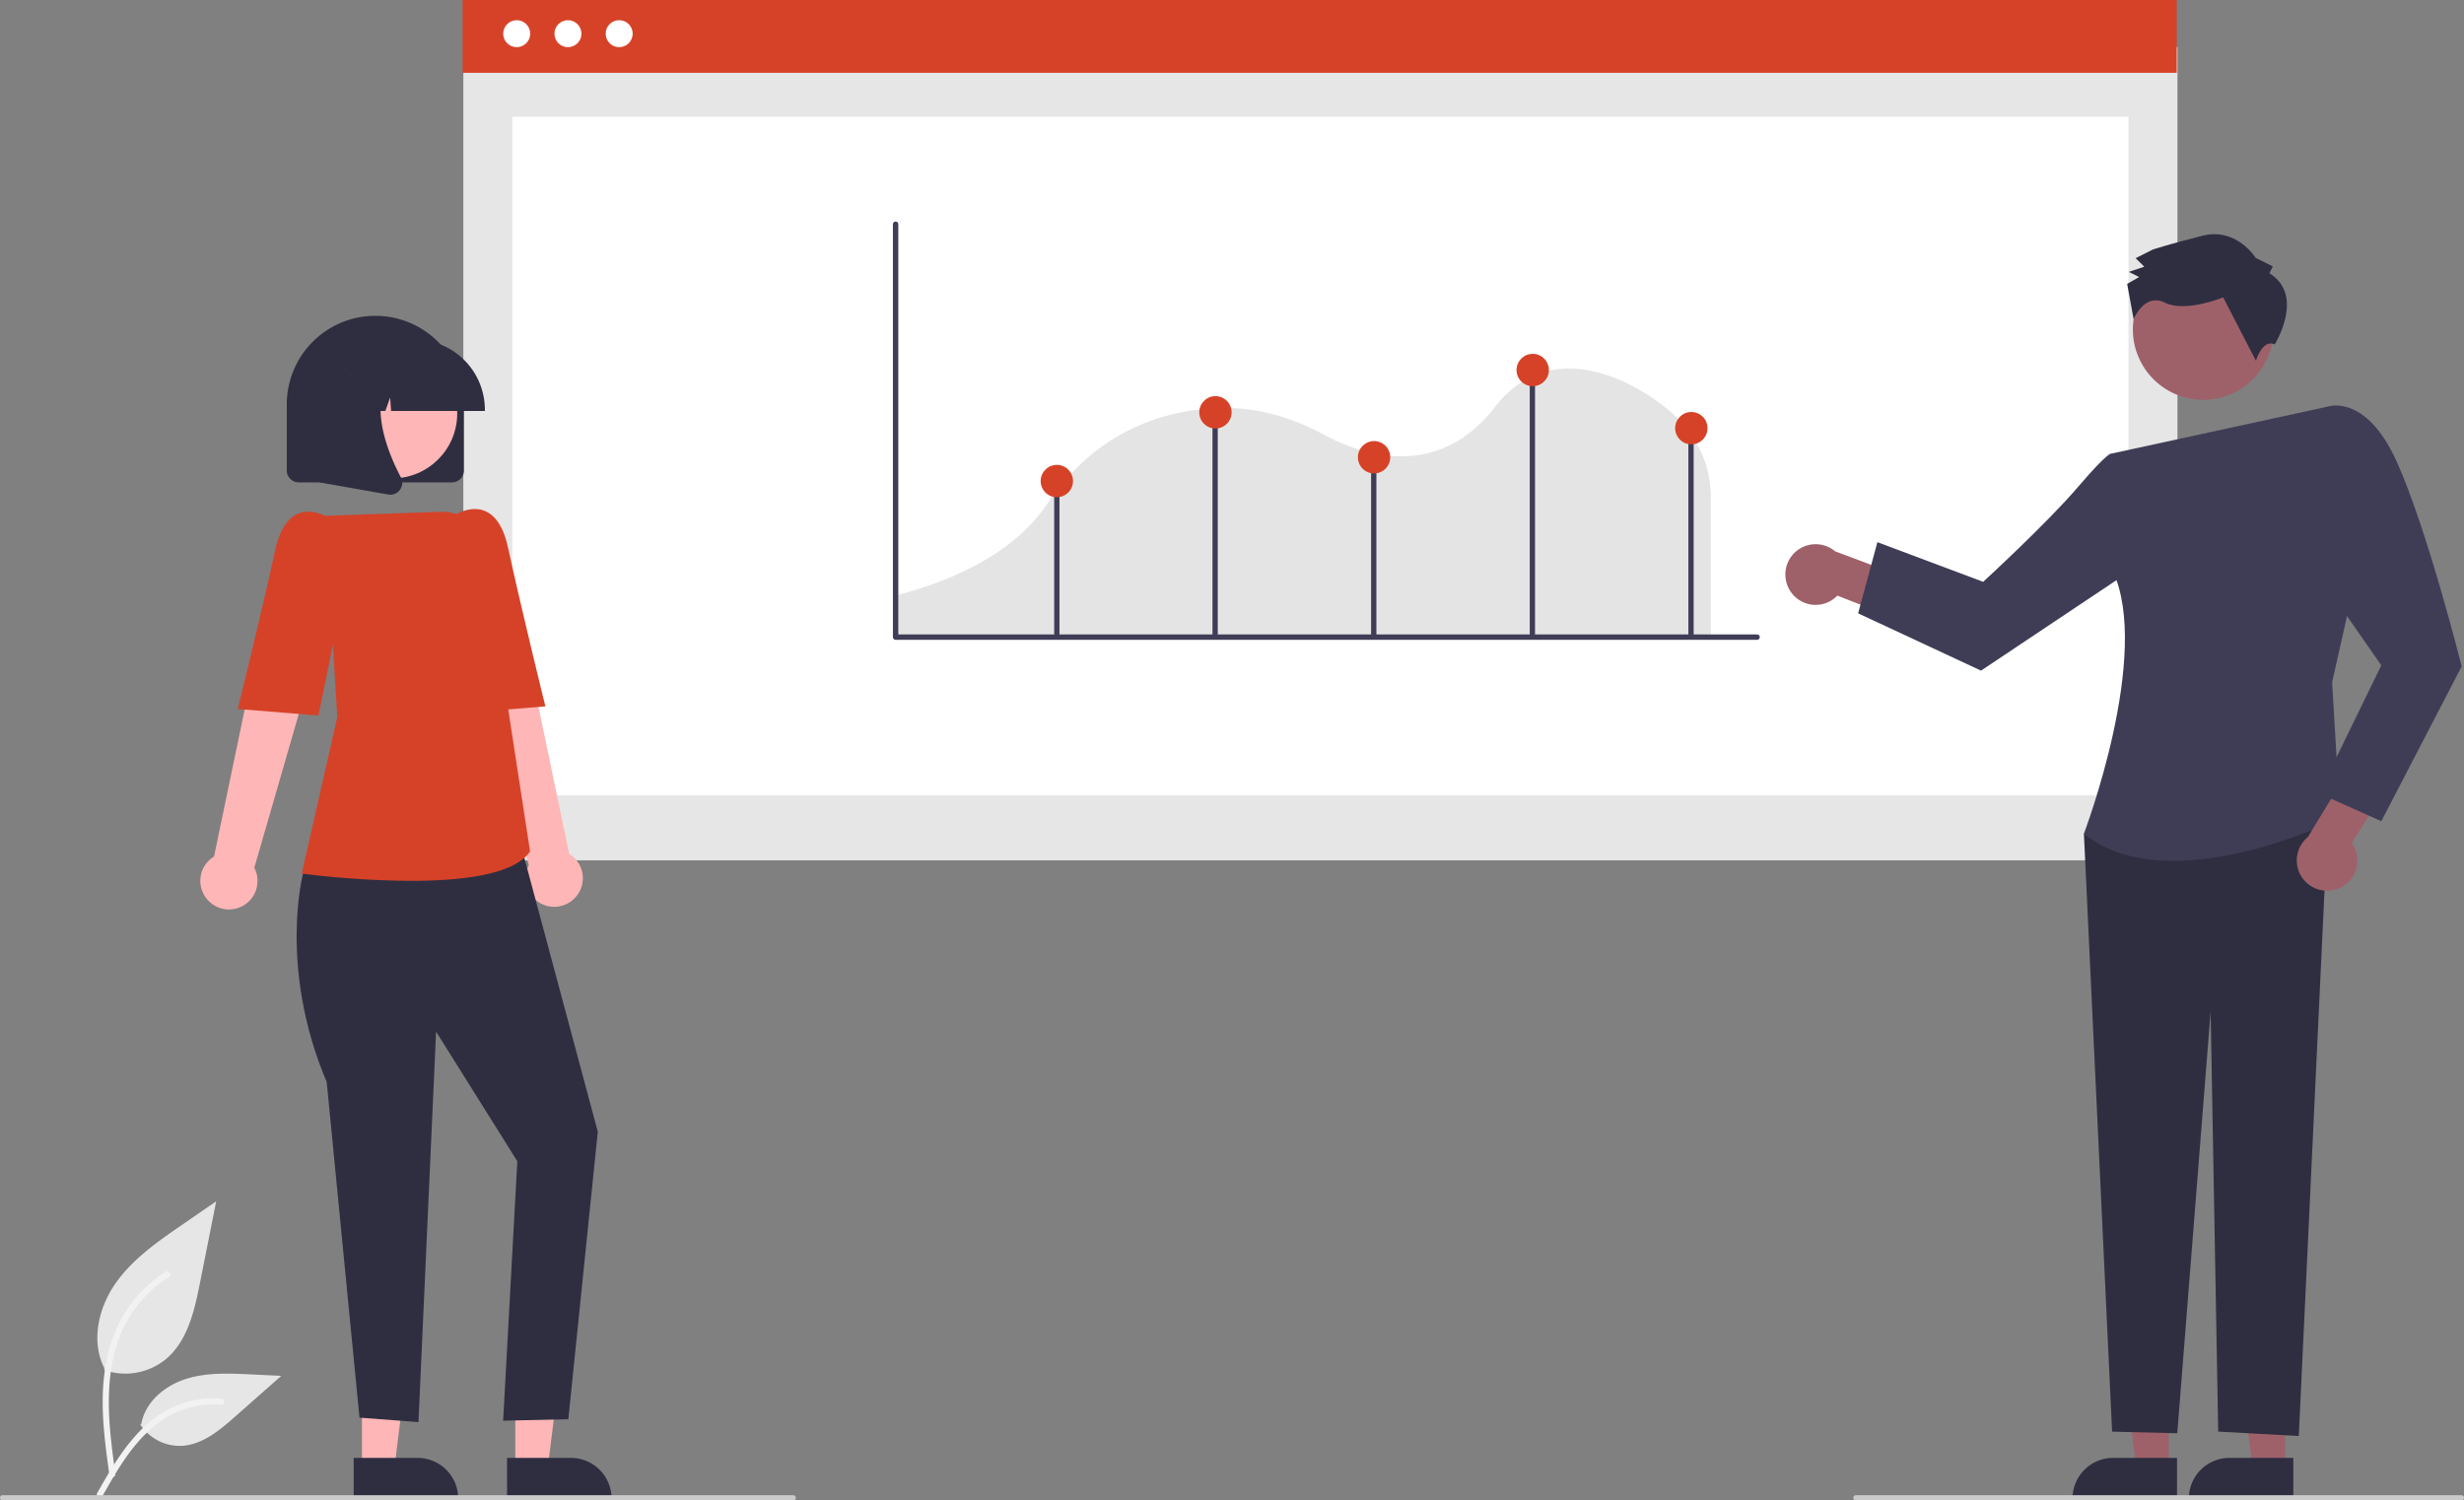 <svg xmlns="http://www.w3.org/2000/svg" width="932" height="567.586" data-name="Layer 1"><rect width="100%" height="100%" fill="#808080" stroke="none"/><path fill="#e6e6e6" d="M39.377 518.226a24.215 24.215 0 0 0 23.383-4.118c8.19-6.875 10.758-18.196 12.846-28.682l6.18-31.017-12.938 8.909c-9.304 6.406-18.818 13.018-25.26 22.297s-9.252 21.948-4.078 31.988" data-name="Path 438"/><path fill="#f2f2f2" d="M41.375 557.937c-1.629-11.864-3.304-23.88-2.16-35.872 1.015-10.649 4.265-21.048 10.88-29.579a49.206 49.206 0 0 1 12.624-11.44c1.262-.797 2.424 1.203 1.167 1.997a46.78 46.78 0 0 0-18.504 22.325c-4.029 10.246-4.676 21.416-3.982 32.3.42 6.583 1.31 13.122 2.206 19.653a1.198 1.198 0 0 1-.808 1.423 1.163 1.163 0 0 1-1.423-.808z" data-name="Path 439"/><path fill="#e6e6e6" d="M53.096 538.9a17.825 17.825 0 0 0 15.531 8.02c7.864-.374 14.418-5.86 20.317-11.071l17.452-15.409-11.55-.553c-8.306-.397-16.826-.77-24.738 1.794s-15.207 8.726-16.654 16.915" data-name="Path 442"/><path fill="#f2f2f2" d="M36.772 564.757c7.84-13.872 16.932-29.288 33.18-34.216a37.026 37.026 0 0 1 13.956-1.44c1.482.127 1.112 2.411-.367 2.284a34.398 34.398 0 0 0-22.272 5.892c-6.28 4.274-11.17 10.217-15.308 16.519-2.535 3.86-4.805 7.884-7.076 11.903-.726 1.284-2.847.357-2.113-.942z" data-name="Path 443"/><path fill="#e6e6e6" d="M175.252 17.775h648.366v307.661H175.252z" data-name="Rectangle 62"/><path fill="#fff" d="M193.793 44.158h611.286v256.691H193.793z" data-name="Rectangle 75"/><path fill="#d64228" d="M174.976 0h648.366v27.544H174.976z" data-name="Rectangle 80"/><circle cx="195.445" cy="12.741" r="5.105" fill="#fff" data-name="Ellipse 90"/><circle cx="214.823" cy="12.741" r="5.105" fill="#fff" data-name="Ellipse 91"/><circle cx="234.202" cy="12.741" r="5.105" fill="#fff" data-name="Ellipse 92"/><path fill="#e4e4e4" d="M338.167 240.79h308.951v-52.953a41.929 41.929 0 0 0-12.86-29.866l-.084-.082c-5.518-5.537-23.96-19.589-43.04-18.397-10.079.627-18.708 5.485-25.647 14.437-21.6 27.878-49.972 18.468-64.962 10.377-13.21-7.131-26.702-10.478-40.102-9.945-18.767.733-45.182 7.647-64.446 36.417-7.358 10.98-23.36 25.883-57.81 34.642z" style="isolation:isolate"/><path fill="#3f3d56" d="M664.598 242.021H338.762a1.02 1.02 0 0 1-1.02-1.02V84.828a1.02 1.02 0 0 1 2.04 0v155.154h324.816a1.02 1.02 0 0 1 0 2.04z"/><path fill="#3f3d56" d="M398.741 181.965h2v58.622h-2zm59.877-27.379h2v86h-2zm60 18h2v68h-2zm60-33h2v101h-2zm60 23h2v78h-2z"/><circle cx="459.741" cy="155.965" r="6.118" fill="#d64228"/><circle cx="579.741" cy="139.965" r="6.118" fill="#d64228"/><circle cx="519.741" cy="172.965" r="6.118" fill="#d64228"/><circle cx="399.741" cy="181.965" r="6.118" fill="#d64228"/><circle cx="639.741" cy="161.965" r="6.118" fill="#d64228"/><path fill="#ffb6b6" d="M136.913 555.469h12.26l5.832-47.288-18.094.001.002 47.287z"/><path fill="#2f2e41" d="m133.785 551.467 24.144-.001h.001a15.387 15.387 0 0 1 15.387 15.386v.5l-39.53.002z"/><path fill="#ffb6b6" d="M194.913 555.469h12.26l5.832-47.288-18.094.001.002 47.287z"/><path fill="#2f2e41" d="m191.785 551.467 24.144-.001h.001a15.387 15.387 0 0 1 15.387 15.386v.5l-39.53.002z"/><path fill="#ffb6b6" d="M217.793 339.284a10.743 10.743 0 0 0-2.513-16.28l-19.95-95.789-21.737 8.564 26.446 91.465a10.8 10.8 0 0 0 17.754 12.04z"/><path fill="#2f2e41" d="m123.764 320.838-9.036 9.173s-9.688 35.503 8.85 79.29l12.4 126.95 22.31 1.68 6.66-147.697 30.73 49.026-5.367 98.145 24.661-.567 11.146-108.752-30.44-113.484z"/><path fill="#d64228" d="M155.36 333.195a345.947 345.947 0 0 1-40.698-2.688l-.543-.072 13.466-59.186-4.637-76.15 43.788-1.5a16.09 16.09 0 0 1 16.505 13.763l8.962 60.755 8.29 53.903-.111.162c-5.957 8.735-25.876 11.013-45.021 11.013z"/><path fill="#d64228" d="m162.752 206.193 8.897-11.153s15.597-10.666 20.533 12.19 14.107 59.96 14.107 59.96l-30.498 2.47z"/><path fill="#ffb6b6" d="M78.443 340.284a10.743 10.743 0 0 1 2.513-16.28l19.951-95.789 21.736 8.564-26.446 91.465a10.8 10.8 0 0 1-17.754 12.04z"/><path fill="#d64228" d="m133.484 207.193-8.897-11.153s-15.597-10.666-20.533 12.19-14.107 59.96-14.107 59.96l30.498 2.47z"/><path fill="#2f2e41" d="M170.978 182.461h-58a4.505 4.505 0 0 1-4.5-4.5v-25a33.5 33.5 0 1 1 67 0v25a4.505 4.505 0 0 1-4.5 4.5z"/><circle cx="148.382" cy="156.394" r="24.561" fill="#ffb6b6"/><path fill="#2f2e41" d="M183.404 155.461h-35.466l-.364-5.091-1.818 5.091h-5.461l-.72-10.091-3.605 10.091h-10.566v-.5a26.53 26.53 0 0 1 26.5-26.5h5a26.53 26.53 0 0 1 26.5 26.5z"/><path fill="#2f2e41" d="M147.648 187.128a4.596 4.596 0 0 1-.797-.07l-25.97-4.582v-42.92h28.588l-.707.825c-9.848 11.484-2.429 30.107 2.87 40.185a4.433 4.433 0 0 1-.353 4.707 4.482 4.482 0 0 1-3.631 1.855z"/><path fill="#9e616a" d="M864.323 555.469h-12.259l-5.833-47.288 18.095.001-.003 47.287z"/><path fill="#2f2e41" d="m867.45 567.353-39.53-.001v-.5a15.387 15.387 0 0 1 15.386-15.386h24.145z"/><path fill="#9e616a" d="M820.323 555.469h-12.259l-5.833-47.288 18.095.001-.003 47.287z"/><path fill="#2f2e41" d="m823.45 567.353-39.53-.001v-.5a15.387 15.387 0 0 1 15.386-15.386h24.145z"/><path fill="#9e616a" d="M677.538 224.113a11.396 11.396 0 0 0 17.434 1.195l24.258 9.473 9.353-13.338-34.446-12.896a11.458 11.458 0 0 0-16.6 15.566z"/><path fill="#2f2e41" d="m820.169 304.925-31.94 10.419 10.67 226.196 24.65.61 12.615-159.517 2.865 158.887 30.479 1.68 11.236-238.275h-60.575z"/><path fill="#3f3d56" d="m798.618 171.586 81.975-17.81 9.116 70.584-7.59 33.726 3.04 51.254s-64.82 32.261-96.93 6.004c0 0 25.809-67.79 10.85-99.524z"/><path fill="#3f3d56" d="m812.815 181.57-14.197-9.984s-.838-1.161-12.67 12.67-35.83 35.83-35.83 35.83l-40-15-7.287 26.925 46.488 21.664 65.816-43.955z"/><path fill="#9e616a" d="M885.173 335.799a11.396 11.396 0 0 0 4.422-16.906l13.827-22.07-11.362-11.673-19.088 31.44a11.458 11.458 0 0 0 12.201 19.209z"/><path fill="#3f3d56" d="m867.807 167.68 12.786-13.905s14.246-4.961 25.886 20.675 24.64 77.636 24.64 77.636l-30.396 58.547-23.605-10.547 23.605-48.413-24.979-35.853z"/><circle cx="967.363" cy="290.844" r="26.609" fill="#9e616a" transform="rotate(-28.663 575.084 469.988)"/><path fill="#2f2e41" d="m858.39 103.365 1.29-2.597-6.492-3.225s-7.16-11.65-20.117-8.377-18.787 5.234-18.787 5.234l-6.475 3.258 3.25 3.233-5.83 1.96 3.895 1.935-4.532 2.604 2.44 13.352s4.051-10.127 11.84-6.257 22.037-2 22.037-2l12.378 23.955s2.553-8.398 7.106-6.159c0 0 11.631-18.523-2.004-26.916z"/><path fill="#cacaca" d="M300 567.586H1a1 1 0 0 1 0-2h299a1 1 0 0 1 0 2zm631 0H702a1 1 0 0 1 0-2h229a1 1 0 0 1 0 2z"/></svg>